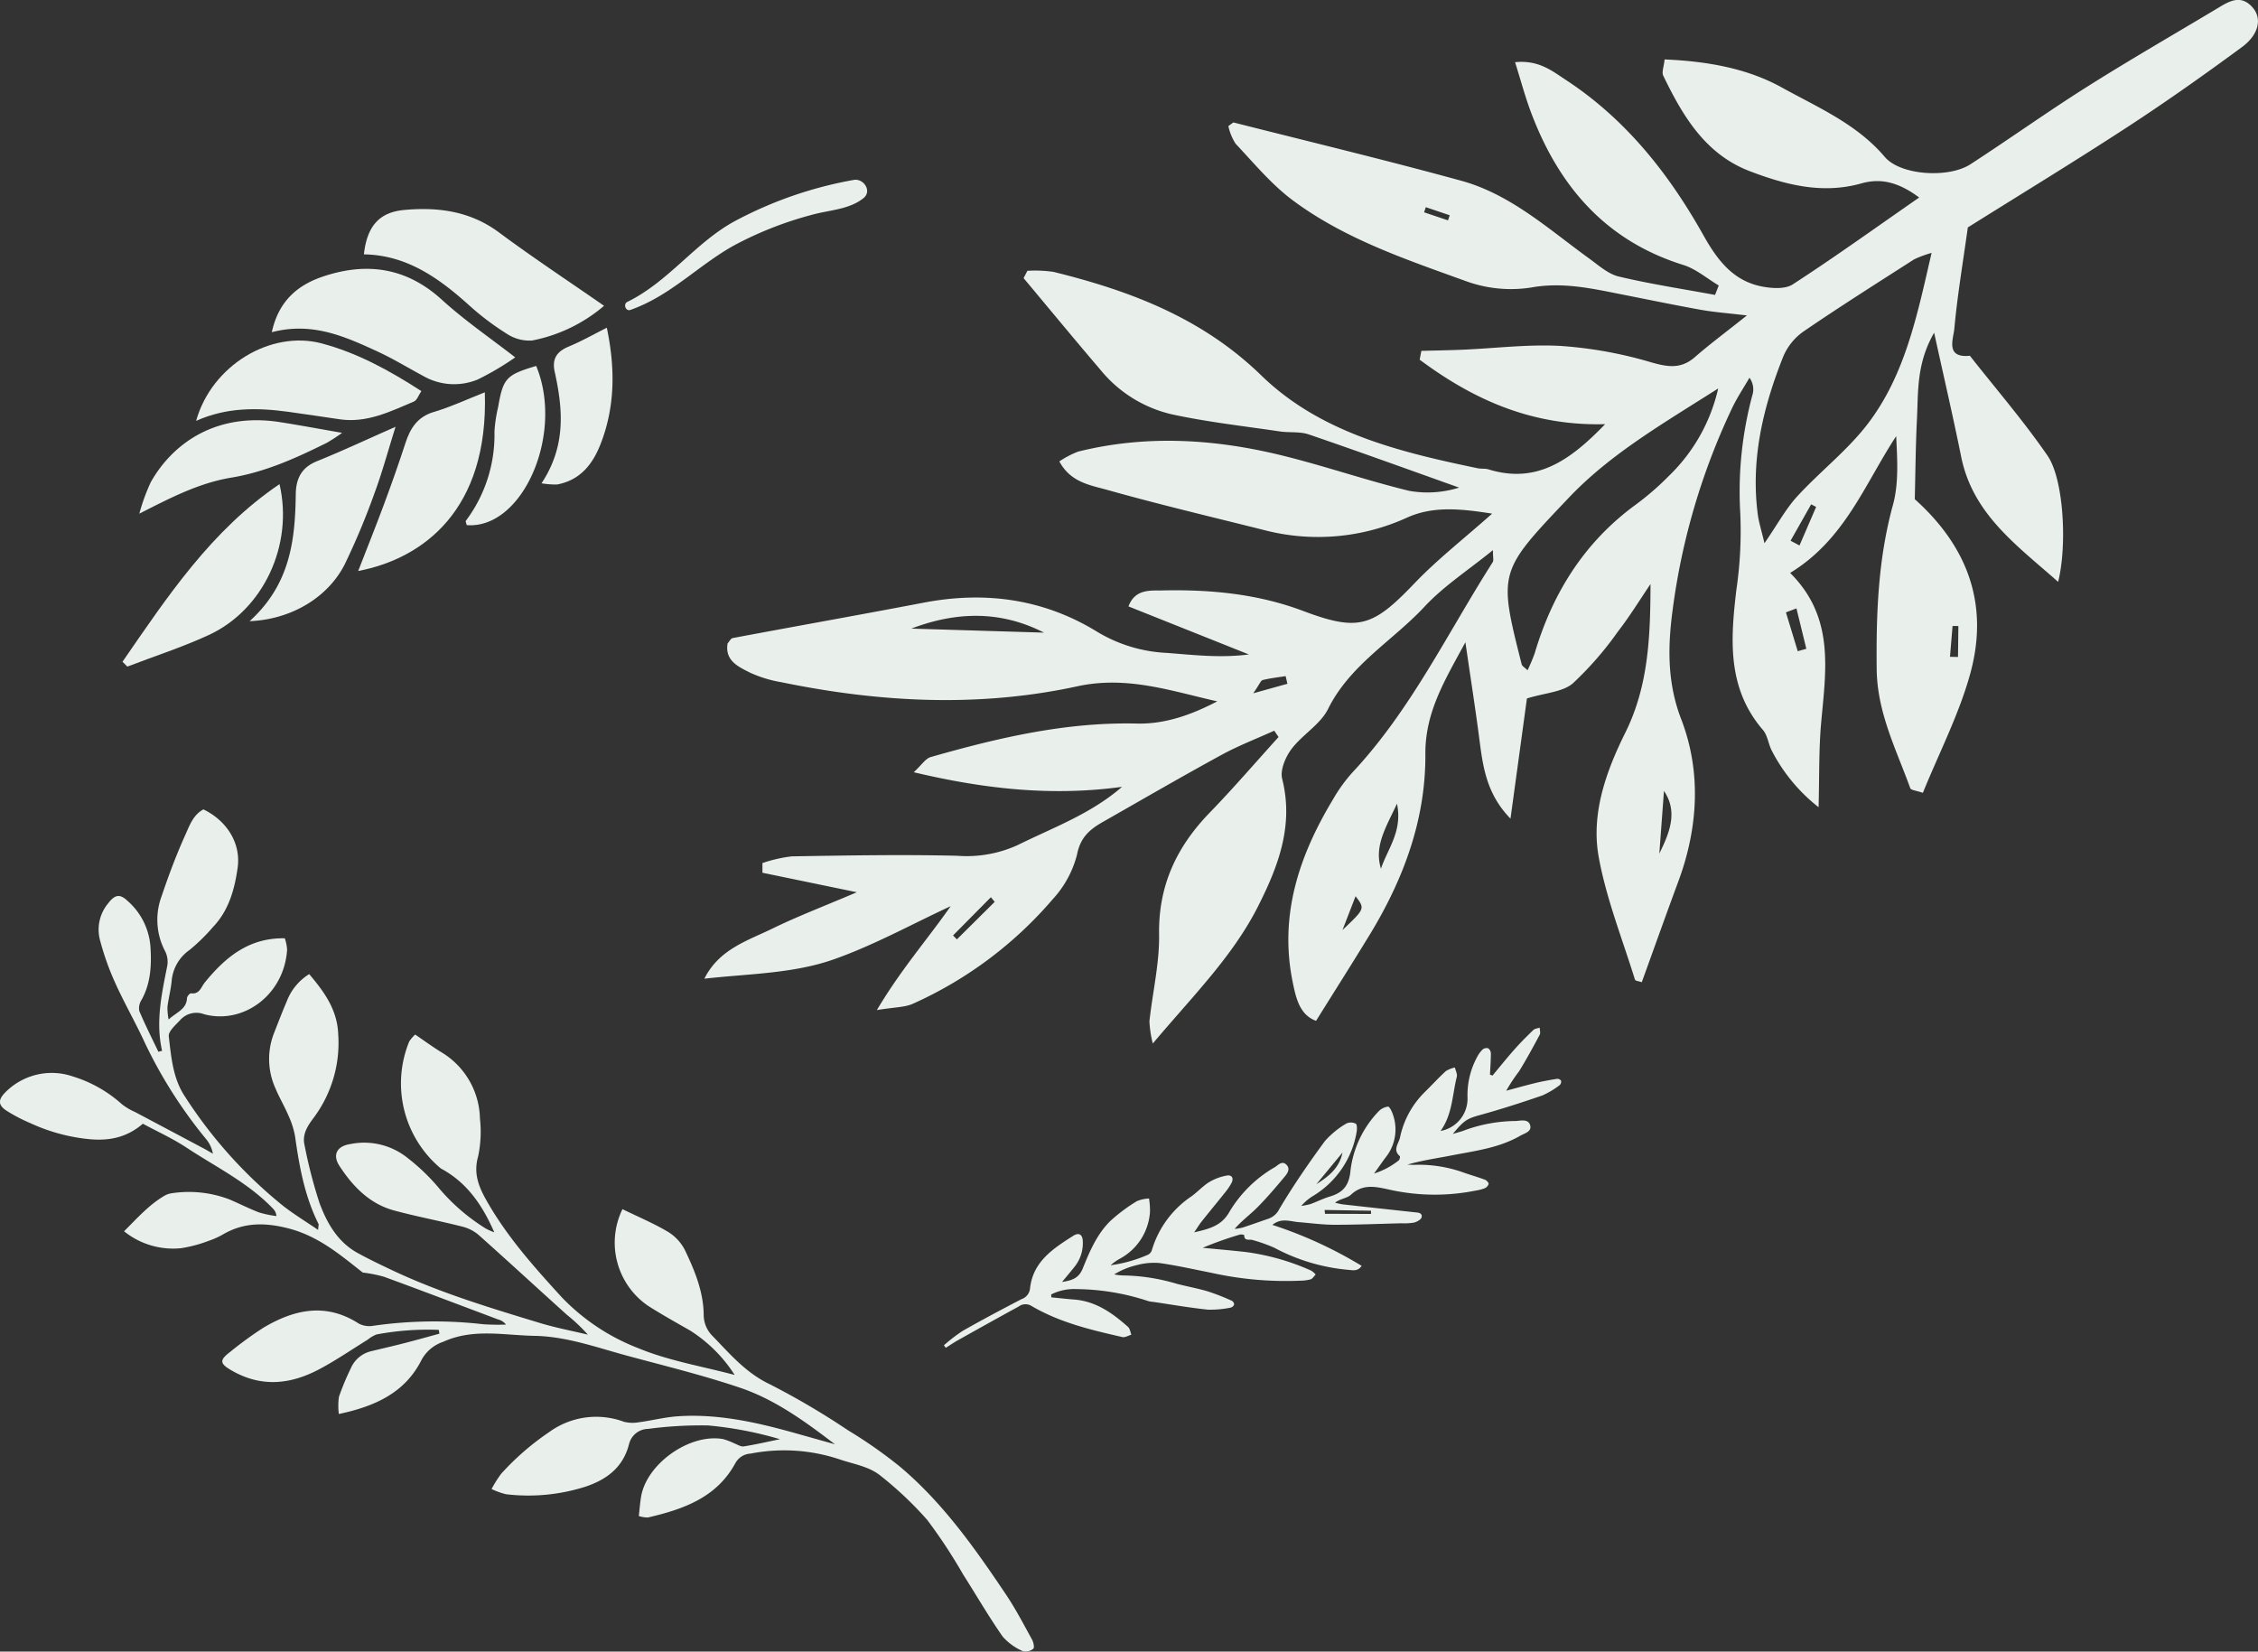 <?xml version="1.0" encoding="UTF-8"?> <svg xmlns="http://www.w3.org/2000/svg" width="340.106" height="248.761" viewBox="0 0 340.106 248.761"><rect x="0" y="0" width="340.106" height="248.761" fill="#333333" stroke="none"/><g id="Group_124" data-name="Group 124" transform="translate(-60.982 -1375.269)"><path id="Path_99" data-name="Path 99" d="M129.418,1421a6.2,6.2,0,0,0,3.819,1.039,23.6,23.6,0,0,0,10.859-5.231c-5.417-3.763-10.723-7.262-15.817-11.046-4.339-3.226-9.18-3.851-14.278-3.39-3.765.342-5.6,2.432-6.079,6.687,6.415.1,11.256,3.537,15.807,7.632a40.327,40.327,0,0,0,5.689,4.309" transform="translate(7.87 4.521)" fill="#e9efea"></path><path id="Path_100" data-name="Path 100" d="M118.62,1428.819c-2.5.734-3.587,2.452-4.322,4.714-1,3.083-2.084,6.14-3.212,9.179-1.224,3.3-2.537,6.565-3.9,10.076,9.78-1.875,19.665-9.179,19.075-26.916-2.766,1.087-5.145,2.215-7.64,2.947" transform="translate(7.747 8.484)" fill="#e9efea"></path><path id="Path_101" data-name="Path 101" d="M132.819,1424.176c1.238,5.6,1.744,11.163-1.984,16.8a12.943,12.943,0,0,0,2.34.18c3.466-.642,5.358-3.024,6.558-6.1,2.2-5.644,2.213-11.415.938-17.513-1.983.993-3.821,2.042-5.76,2.847-1.8.748-2.517,1.864-2.091,3.792" transform="translate(11.712 7.087)" fill="#e9efea"></path><path id="Path_102" data-name="Path 102" d="M131.67,1422.472c-4.521,1.351-4.974,1.833-5.733,6.2a20.979,20.979,0,0,0-.55,3.722,21.581,21.581,0,0,1-4.3,13.389c-.091.124.075.438.123.663,8.425.657,14.706-13.734,10.461-23.973" transform="translate(10.073 7.915)" fill="#e9efea"></path><path id="Path_103" data-name="Path 103" d="M115.164,1430.321c-4.553,2.007-8.169,3.7-11.865,5.195-2.333.945-3.136,2.648-3.167,4.968-.092,6.881-.821,13.562-6.952,19.115,6.372-.261,11.861-3.644,14.354-8.617a108.132,108.132,0,0,0,4.484-10.74c1.106-2.968,1.929-6.042,3.146-9.92" transform="translate(5.399 9.23)" fill="#e9efea"></path><path id="Path_104" data-name="Path 104" d="M100.434,1437.718c-10.281,6.951-16.874,16.933-23.652,26.754q.368.364.734.727c4.083-1.565,8.264-2.918,12.229-4.74,8.267-3.8,12.823-13.581,10.689-22.741" transform="translate(2.649 10.471)" fill="#e9efea"></path><path id="Path_105" data-name="Path 105" d="M111.972,1422.4c2.384,1.1,4.638,2.484,6.959,3.726a9.308,9.308,0,0,0,8.144.481,42.793,42.793,0,0,0,5.632-3.324c-3.648-2.837-7.586-5.528-11.079-8.708-5.335-4.855-11.321-5.661-17.833-3.484-3.745,1.251-6.7,3.588-7.751,8.4,6.063-1.592,11.016.642,15.927,2.909" transform="translate(5.879 5.814)" fill="#e9efea"></path><path id="Path_106" data-name="Path 106" d="M107.191,1432.875a25.874,25.874,0,0,0,2.306-1.5c-3.474-.6-6.415-1.154-9.369-1.616-9.568-1.5-16.153,3.175-19.456,9.059a29.775,29.775,0,0,0-1.718,4.731c4.644-2.369,8.976-4.619,13.831-5.423,5.159-.853,9.8-2.961,14.405-5.248" transform="translate(3.014 9.088)" fill="#e9efea"></path><path id="Path_107" data-name="Path 107" d="M100.129,1429.926c2.61.351,5.212.764,7.82,1.136,4.065.58,7.585-1.176,11.145-2.683.451-.192.674-.921,1.115-1.567-4.857-3.136-9.653-5.764-15.029-7.189-7.613-2.019-16.543,3.268-18.9,11.673,4.662-2.084,9.247-1.989,13.852-1.37" transform="translate(4.241 7.365)" fill="#e9efea"></path><path id="Path_108" data-name="Path 108" d="M142.409,1418.063c6.015-2.119,10.04-6.572,15.5-9.656a53.952,53.952,0,0,1,11.706-4.635c2.639-.758,5.719-.792,7.9-2.541,1.345-1.078.015-3.014-1.462-2.75a60.362,60.362,0,0,0-17.726,6.106c-6.1,3.237-10.045,9.156-16.378,12.268-.654.321-.25,1.457.455,1.208" transform="translate(13.521 3.888)" fill="#e9efea"></path><path id="Path_109" data-name="Path 109" d="M216.627,1606.072c.185-.142.025-.968-.2-1.364-1.252-2.268-2.447-4.582-3.887-6.728-4.671-6.959-9.5-13.824-15.964-19.277a69.265,69.265,0,0,0-7.844-5.5,115.329,115.329,0,0,0-11.805-6.95c-3.6-1.706-5.987-4.55-8.607-7.25a4.511,4.511,0,0,1-1.346-3.231c-.042-3.45-1.339-6.6-2.787-9.64a6.889,6.889,0,0,0-2.55-2.808c-2.2-1.31-4.587-2.311-6.9-3.439a11.522,11.522,0,0,0,3.894,14.581c2.041,1.294,4.152,2.48,6.255,3.673a21.814,21.814,0,0,1,6.754,6.718c-4.9-1.308-9.905-2.128-14.472-4.016a31.862,31.862,0,0,1-11.544-7.656c-4.2-4.591-8.339-9.222-11.416-14.7-1.176-2.091-1.923-4.06-1.2-6.588a17.948,17.948,0,0,0,.264-5.662,11.939,11.939,0,0,0-5.929-10.058c-1.3-.81-2.536-1.714-3.826-2.593a5.909,5.909,0,0,0-.892,1.036,16.664,16.664,0,0,0,4.633,19.029,1.324,1.324,0,0,0,.21.153c3.826,2.077,6.157,5.427,7.963,9.57a9,9,0,0,1-1.31-.586,29.6,29.6,0,0,1-7.166-6.239,30.137,30.137,0,0,0-4.47-4.285,10.444,10.444,0,0,0-8.769-2.175c-1.97.3-2.7,1.6-1.608,3.28,2.019,3.1,4.542,5.72,8.245,6.72,3.412.921,6.9,1.572,10.322,2.442a6,6,0,0,1,2.428,1.266c4.445,3.96,8.822,8,13.245,11.981a26.423,26.423,0,0,1,3.178,3.01c-2.4-.577-4.843-1.035-7.2-1.751-7.6-2.306-15.221-4.6-22.426-8.023-1.714-.815-3.432-1.632-5.091-2.551-2.971-1.644-4.574-4.479-5.688-7.463a72.21,72.21,0,0,1-2.269-8.767c-.4-1.678.546-3.008,1.464-4.229a18.841,18.841,0,0,0,3.612-12.422c-.124-3.714-2.1-6.412-4.373-9.1a8.248,8.248,0,0,0-3.386,4.124c-.687,1.585-1.295,3.2-1.93,4.808a10.7,10.7,0,0,0,.256,8.329c.563,1.353,1.325,2.623,1.9,3.971a12.993,12.993,0,0,1,1.024,3.164c.641,4.554,1.447,9.051,3.531,13.216.062.124-.012.317-.053.918-1.839-1.252-3.567-2.309-5.163-3.536A69.221,69.221,0,0,1,88.889,1523c-1.865-2.752-2.115-6-2.486-9.146-.085-.728.984-1.678,1.665-2.389a3.253,3.253,0,0,1,3.643-.943c5.921,1.594,12.078-2.9,12.516-9.721a6.654,6.654,0,0,0-.348-1.711c-5.414-.108-8.96,2.861-12.053,6.656-.559.687-.78,1.811-2.078,1.629-.17-.023-.585.453-.6.709-.065,1.708-1.564,2.119-2.77,3.236a9.656,9.656,0,0,1-.174-1.9c.159-1.282.493-2.544.628-3.828a6.344,6.344,0,0,1,2.715-4.757,28.366,28.366,0,0,0,3.507-3.435c2.389-2.494,3.266-5.687,3.723-8.942.515-3.671-1.61-7.07-5.156-8.786-1.548.816-2.109,2.472-2.752,3.9-1.346,2.986-2.5,6.069-3.546,9.178a10.136,10.136,0,0,0,.534,8.291,3.563,3.563,0,0,1,.319,2.193c-.842,4.225-1.775,8.429-.782,12.8l-.558.141c-.975-2.047-2.006-4.069-2.879-6.158a2.328,2.328,0,0,1,.358-1.672c1.4-2.545,1.509-5.288,1.322-8.076a10.141,10.141,0,0,0-3.406-6.785c-1.2-1.14-1.939-1-2.981.367a6.178,6.178,0,0,0-1.24,5.384,40.793,40.793,0,0,0,2.321,6.562c1.38,3.065,3.071,5.989,4.474,9.044a70.511,70.511,0,0,0,9.142,14.394,4.751,4.751,0,0,1,1.1,2.3c-.409-.237-.81-.488-1.228-.71q-5.249-2.79-10.5-5.576a8.981,8.981,0,0,1-1.982-1.176,19.665,19.665,0,0,0-7.37-4.173,9.81,9.81,0,0,0-10.27,2.482c-.983,1.028-.989,1.8.158,2.6a23.9,23.9,0,0,0,3.647,1.922,27.459,27.459,0,0,0,8.424,2.385c3.148.378,5.973-.035,8.574-2.273,2.2,1.19,4.5,2.227,6.574,3.6,4.428,2.923,9.271,5.27,13.009,9.172a1.757,1.757,0,0,1,.535,1.136,16.1,16.1,0,0,1-2.607-.543c-1.52-.579-2.975-1.329-4.474-1.967a17.168,17.168,0,0,0-8.657-.931,3.037,3.037,0,0,0-1.212.433c-2.242,1.332-3.947,3.25-6,5.3a11.77,11.77,0,0,0,8.626,2.544,20.462,20.462,0,0,0,4.23-1.146,11.374,11.374,0,0,0,2.118-.97c3.106-1.77,6.2-1.763,9.69-.886,4.581,1.151,7.885,4,11.29,6.674a20.872,20.872,0,0,1,3.21.639c5.748,2.105,11.47,4.284,17.2,6.435a2.106,2.106,0,0,1,1.168.77c-.569,0-1.137.026-1.706.01-.691-.018-1.386-.023-2.071-.107a64.711,64.711,0,0,0-16.274.279,3.409,3.409,0,0,1-2.126-.339c-4.965-3.2-9.736-2.132-14.379.63a56.136,56.136,0,0,0-5.023,3.656c-1.687,1.279-1.5,1.792.4,2.861,4.459,2.51,8.819,1.977,13.088-.292,2.5-1.329,4.848-2.948,7.264-4.437a5.04,5.04,0,0,1,1.318-.781,42.052,42.052,0,0,1,9.381-.69c.032.191.064.382.1.573-1.749.475-3.495.968-5.251,1.419-1.671.431-3.354.816-5.031,1.221a4.434,4.434,0,0,0-3.067,2.575,39.389,39.389,0,0,0-1.79,4.3,9.468,9.468,0,0,0-.012,2.585c5.6-1.189,10.015-3.273,12.475-8.185a5.783,5.783,0,0,1,3.24-2.689c4.506-2.056,9.126-.983,13.736-.9,4.833.088,9.3,1.726,13.858,2.961,5.745,1.558,11.545,2.966,17.173,4.874,5.251,1.782,9.762,5.08,14.242,8.5q-3.153-.886-6.305-1.771c-5.674-1.578-11.4-2.844-17.342-2.449-1.97.132-3.913.639-5.878.9a5.457,5.457,0,0,1-2.255-.071,12.039,12.039,0,0,0-11.291,1.572,39.662,39.662,0,0,0-7.2,6.254,18.207,18.207,0,0,0-1.449,2.3,10.6,10.6,0,0,0,2.177.786,28.33,28.33,0,0,0,12.037-1.161c3.188-1.085,5.623-2.927,6.5-6.421a3,3,0,0,1,2.857-2.258,60.846,60.846,0,0,1,9.017-.521,55.931,55.931,0,0,1,10.852,2.074c-1.818.372-3.628.793-5.459,1.085-.437.069-.945-.28-1.413-.454a10.4,10.4,0,0,0-1.674-.645c-4.994-.917-11.534,3.673-12.374,8.671-.156.922-.222,1.861-.343,2.911a4.309,4.309,0,0,0,1.383.221c5.32-1.239,10.356-2.989,13.174-8.209a2.774,2.774,0,0,1,2.278-1.411,26.38,26.38,0,0,1,13.524.907c2.122.712,4.409,1.043,6.141,2.5a53.575,53.575,0,0,1,6.934,6.572,78.816,78.816,0,0,1,5.4,8.2c1.989,3.126,3.849,6.339,5.966,9.374a8.623,8.623,0,0,0,3.065,2.213,1.864,1.864,0,0,0,1.567-.384" transform="translate(0 17.506)" fill="#e9efea"></path><path id="Path_110" data-name="Path 110" d="M242.774,1526.645l-3.934,4.763c1.809-1.148,3.469-2.416,3.934-4.763m-2.694,8.643.063.576,6.928.024c0-.162,0-.325,0-.487l-6.992-.113m-41.149,13.163c1.144.111,2.287.241,3.434.329,3.275.253,5.773,2.046,8.111,4.123.288.256.341.775.5,1.172-.453.128-.95.448-1.353.357-4.721-1.073-9.442-2.193-13.668-4.674a1.716,1.716,0,0,0-1.948.071c-3.053,1.667-6.091,3.364-9.128,5.064-.636.356-1.241.771-1.861,1.158l-.272-.383a24.776,24.776,0,0,1,2.82-2.166c2.913-1.658,5.878-3.226,8.851-4.776a1.909,1.909,0,0,0,1.3-1.653c.443-4.012,3.494-5.983,6.514-7.9.89-.564,1.435-.148,1.436.956a5.673,5.673,0,0,1-1.169,3.615c-.581.74-1.193,1.456-1.963,2.39,1.548-.243,2.527-.572,3.121-2.04,1.036-2.563,2.141-5.173,4.158-7.151a25.316,25.316,0,0,1,3.993-2.982,5.4,5.4,0,0,1,1.827-.4,10.884,10.884,0,0,1,.146,2.031,8.639,8.639,0,0,1-4.519,7.027,7.221,7.221,0,0,0-1.4.991,20.783,20.783,0,0,0,5.633-1.588,1.165,1.165,0,0,0,.573-.691,14.825,14.825,0,0,1,5.924-8.07c.946-.669,1.736-1.571,2.715-2.174a7.833,7.833,0,0,1,2.658-.985c.734-.135,1.071.4.7,1.114a9.006,9.006,0,0,1-.973,1.434c-1.163,1.463-2.358,2.9-3.522,4.364-.346.434-.632.917-1.127,1.644,2.338-.536,4.145-1.005,5.315-3.107a18.992,18.992,0,0,1,6.84-6.716c.508-.314,1.061-1,1.706-.39.695.662.152,1.369-.283,1.887-1.318,1.574-2.651,3.147-4.1,4.6-1.066,1.074-2.318,1.965-3.386,3.209a8.066,8.066,0,0,0,1.195-.2c1.288-.42,2.564-.879,3.846-1.321a2.858,2.858,0,0,0,1.681-1.468c2.092-3.526,4.434-6.916,6.86-10.226a13.116,13.116,0,0,1,3.261-2.669,1.617,1.617,0,0,1,1.4.037c.208.112.2.813.132,1.223a13.964,13.964,0,0,1-6.521,9.634,7.5,7.5,0,0,0-1.817,1.524,9.263,9.263,0,0,0,1.377-.273c.971-.347,1.9-.831,2.885-1.123,2.048-.606,2.968-1.68,3.162-4.042a15.528,15.528,0,0,1,4.185-8.762,2.365,2.365,0,0,1,1.46-.754c.217-.017.586.746.733,1.2a6.7,6.7,0,0,1-1.063,6.406c-.536.715-1.043,1.45-1.776,2.475a11.742,11.742,0,0,0,3.7-1.966c.148-.092.258-.579.181-.646-1.12-.959-.17-1.914.027-2.818a13.409,13.409,0,0,1,3.749-6.861c1.059-1.039,2.059-2.14,3.154-3.139a4.225,4.225,0,0,1,1.363-.541c.105.467.39.981.286,1.4-.685,2.729-.652,5.669-2.445,8.156a4.933,4.933,0,0,0,4.058-5.038,12.024,12.024,0,0,1,1.468-6.137,4.425,4.425,0,0,1,.793-1.083.958.958,0,0,1,.838-.2.984.984,0,0,1,.42.767c0,1.071-.084,2.14-.138,3.21l.387.137c1.1-1.321,2.177-2.665,3.316-3.951.9-1.012,1.855-1.973,2.832-2.91.225-.217.635-.242.961-.354.006.36.146.791,0,1.066-1,1.867-2.011,3.733-3.126,5.532a25.087,25.087,0,0,0-1.916,2.9c1.475-.392,2.943-.81,4.427-1.168,1.065-.256,2.146-.447,3.227-.62a.7.7,0,0,1,.6.274.724.724,0,0,1-.194.663,12.541,12.541,0,0,1-2.644,1.573c-3.046,1.05-6.117,2.04-9.221,2.9-1.987.552-2.482.734-4.244,2.893.764-.24,1.372-.377,1.936-.616a22.979,22.979,0,0,1,7.587-1.337c.755-.052,1.915-.356,2.146.719.194.9-.866,1.131-1.514,1.506-3.209,1.852-6.832,2.273-10.37,2.966-2.2.43-4.416.737-6.624,1.38.385.011.772.046,1.156.03a19.869,19.869,0,0,1,7.409,1.2c1.035.362,2.092.659,3.118,1.044.244.091.569.433.551.634a1.04,1.04,0,0,1-.586.649,6.235,6.235,0,0,1-1.305.343,31.292,31.292,0,0,1-13.254-.177c-2.017-.439-3.857-.813-5.6.815-.573.536-1.61.578-2.388,1.2.4.085.8.207,1.2.252q5.381.6,10.764,1.181c.514.056,1.21.057,1.078.75-.065.34-.7.7-1.14.808a8.949,8.949,0,0,1-1.92.105c-3.35.085-6.7.226-10.051.224-1.794,0-3.587-.25-5.381-.392-1.3-.1-2.642-.695-3.988.412a63.638,63.638,0,0,1,13.442,6.169c-.544.83-1.239.67-1.913.609a29.015,29.015,0,0,1-11.241-3.337,23.885,23.885,0,0,0-3.265-1.162c-.461-.165-1.275.241-1.27-.752a1.274,1.274,0,0,0-.649-.069,53.84,53.84,0,0,0-5.6,1.991c2.168.21,4.341.395,6.506.638a35.385,35.385,0,0,1,9.834,2.8,2.961,2.961,0,0,1,.676.586c-.25.252-.459.626-.76.729a5.977,5.977,0,0,1-1.525.2,51.539,51.539,0,0,1-13.454-1.193c-2.595-.51-5.179-1.1-7.794-1.467a9.917,9.917,0,0,0-3.4.314,11.449,11.449,0,0,0-3.412,1.4,7.848,7.848,0,0,0,1.244.156,29.6,29.6,0,0,1,8.2,1.265c1.562.4,3.155.69,4.7,1.151a34.494,34.494,0,0,1,3.571,1.4.692.692,0,0,1,.353.559.766.766,0,0,1-.523.472,15.138,15.138,0,0,1-3.439.306c-2.756-.288-5.493-.767-8.237-1.17a4.023,4.023,0,0,1-.764-.126,35.363,35.363,0,0,0-10.808-1.8,7.636,7.636,0,0,0-3.791.808c.008.146.018.292.026.438" transform="translate(20.416 22.224)" fill="#e9efea"></path><path id="Path_111" data-name="Path 111" d="M263.851,1408.461c.086-.257.172-.515.257-.771q-1.8-.606-3.6-1.216c-.085.256-.172.515-.258.772q1.8.606,3.606,1.214m-24.194,69.8c-.089-.385-.179-.772-.266-1.157-1.157.184-2.327.316-3.461.593-.284.07-.454.606-1.413,1.994,2.486-.692,3.814-1.062,5.14-1.43m99.8-4.063,1.207.021q.03-2.33.056-4.656l-.876-.009q-.194,2.322-.388,4.644m-91.5,41.149c3.4-3.219,3.4-3.219,1.968-5.089-.695,1.8-1.331,3.443-1.968,5.089m-52.383-4.239c-.193-.232-.385-.466-.578-.7l-5.7,5.758.579.592q2.851-2.829,5.7-5.654m123.719-59.486c-.249-.127-.5-.257-.747-.385q-1.552,2.741-3.1,5.481.673.357,1.344.715,1.254-2.906,2.508-5.81m-2.965,15.286-1.586.6q.89,2.923,1.778,5.849l1.295-.362q-.744-3.041-1.488-6.082m-20.656,36.932c1.549-3.164,2.836-6.273.7-9.446l-.7,9.446m-41.927,2.268c.993-2.99,3.285-5.64,2.412-9.786-1.676,3.609-3.461,6.364-2.412,9.786m-70.735-36.16,19.981.607c-6.579-3.367-13.249-3.168-19.981-.607m121.533-36.172c-8.551,5.438-16.25,9.878-22.5,16.456-10.6,11.156-10.639,11.12-7.1,25.1.068.269.441.46.88.892a25.3,25.3,0,0,0,1.077-2.558c2.7-9.082,7.471-16.73,15.225-22.39a41.8,41.8,0,0,0,5-4.338,26.432,26.432,0,0,0,7.416-13.162m32.133-20.417a16.786,16.786,0,0,0-2.626.976c-5.6,3.589-11.219,7.138-16.7,10.89a8.771,8.771,0,0,0-3.02,3.773c-3.035,7.628-4.919,15.493-3.817,23.8.15,1.134.514,2.24,1,4.288,2.012-2.924,3.231-5.2,4.924-7.046,3.473-3.783,7.653-6.993,10.724-11.054,5.536-7.317,7.348-16.184,9.521-25.625m-43.622,109.854c-.418-.152-.994-.2-1.058-.405-1.9-6.139-4.322-12.193-5.46-18.478-1.182-6.529,1.134-12.922,4.005-18.7,3.5-7.039,3.779-14.489,3.8-22.392-1.616,2.378-3.119,4.845-4.879,7.112a50.159,50.159,0,0,1-6.841,7.861c-1.548,1.3-4.111,1.4-6.894,2.255l-2.475,18.1c-3.9-3.991-4.221-8.486-4.811-12.9-.577-4.315-1.246-8.615-1.982-13.661-3.1,5.719-6.074,10.538-6.03,16.85.068,9.844-3.292,18.85-8.387,27.206-2.569,4.212-5.216,8.377-8.077,12.962-2.477-.9-3.03-3.428-3.529-5.886-2.034-10.028.967-18.976,6.059-27.433a23.893,23.893,0,0,1,2.907-4.049c8.824-9.4,14.34-21.007,21.18-31.729.156-.243.022-.67.026-1.8-3.718,3.022-7.411,5.405-10.315,8.524-4.794,5.149-11.2,8.719-14.512,15.386-1.165,2.351-3.887,3.881-5.527,6.065-.9,1.2-1.725,3.158-1.393,4.474,1.771,7.007-.585,13.157-3.6,19.135-3.838,7.612-9.859,13.564-15.887,20.727a17.046,17.046,0,0,1-.508-3.331c.472-4.375,1.525-8.748,1.456-13.108-.116-7.368,2.655-13.212,7.648-18.356,3.567-3.676,6.906-7.57,10.347-11.367-.216-.316-.432-.635-.648-.953-2.653,1.2-5.391,2.251-7.942,3.643-6,3.274-11.916,6.706-17.857,10.091-1.937,1.1-3.391,2.284-3.9,4.895a15.6,15.6,0,0,1-3.655,6.74,60.043,60.043,0,0,1-21.081,15.762c-1.225.547-2.715.5-5.421.95,3.668-6.179,7.61-10.629,11.117-15.65-5.844,2.708-11.531,5.865-17.578,8-6.18,2.179-12.87,2.167-19.521,2.922,2.229-4.459,6.5-5.716,10.263-7.555,3.749-1.83,7.665-3.32,12.7-5.466l-14.217-2.937v-1.457a21.291,21.291,0,0,1,4.423-1.011c8.3-.138,16.6-.288,24.9-.089A18.553,18.553,0,0,0,199,1502.57c5.351-2.653,11.032-4.686,15.752-8.789-10.405,1.428-20.521.377-31.37-2.2,1.188-1.092,1.767-2.06,2.558-2.285,10.149-2.9,20.377-5.3,31.063-5.046,4.255.1,8.238-1.328,12.087-3.343-6.966-1.574-13.6-3.891-21.055-2.271-14.82,3.22-29.744,2.443-44.556-.606a18.888,18.888,0,0,1-4.761-1.449c-1.732-.886-3.811-1.78-3.377-4.4.279-.306.486-.754.766-.807,9.582-1.8,19.182-3.5,28.756-5.33,9.286-1.781,18.106-.565,26.158,4.388a22.245,22.245,0,0,0,10.433,3.174c4.026.3,8.038.8,12.4.236-5.955-2.379-11.91-4.754-18.132-7.237,1-2.653,3.262-2.365,5.057-2.405,7.24-.162,14.368.5,21.247,3.087,8.387,3.157,10.514,2.388,16.8-4.184,3.425-3.579,7.377-6.653,11.673-10.472-4.759-.745-8.871-1.168-12.794.589a32.254,32.254,0,0,1-21.665,1.858c-7.867-1.973-15.765-3.838-23.568-6.037-2.5-.7-5.468-1.112-7.161-4.275a14,14,0,0,1,2.825-1.476c10.292-2.557,20.57-1.916,30.742.586,6.424,1.58,12.7,3.759,19.129,5.322a15.855,15.855,0,0,0,7.52-.487c-7.547-2.686-15.075-5.422-22.654-8.013-1.345-.459-2.911-.234-4.357-.448-5.466-.812-10.981-1.421-16.368-2.6a19.53,19.53,0,0,1-10.633-6.665c-3.907-4.57-7.73-9.214-11.589-13.826q.287-.548.572-1.1a19.178,19.178,0,0,1,3.942.162c11.579,2.857,22.378,6.936,31.281,15.588s20.772,11.527,32.59,13.985c.539.113,1.131.016,1.651.175,7.24,2.223,12.29-1.352,17.556-6.812-11.1.3-19.909-3.747-27.933-9.711q.126-.664.253-1.329c2.057-.056,4.117-.086,6.172-.173,4.981-.212,9.985-.852,14.934-.562a63.068,63.068,0,0,1,13.518,2.461c2.548.73,4.512,1.023,6.6-.806,2.191-1.914,4.538-3.651,7.81-6.256-3.048-.363-5-.5-6.92-.847-4-.718-7.982-1.544-11.971-2.331-4.51-.89-8.892-1.892-13.673-1.018a19.792,19.792,0,0,1-9.835-1c-9.009-3.261-18.2-6.341-25.993-12.137-3.213-2.391-5.845-5.586-8.619-8.532a7.969,7.969,0,0,1-1.092-2.66c.523-.351.7-.562.812-.532,11.417,2.89,22.872,5.646,34.229,8.757,7.475,2.048,13.172,7.286,19.293,11.713,1.419,1.025,2.854,2.34,4.471,2.725,4.783,1.137,9.66,1.876,14.5,2.77q.279-.711.558-1.423c-1.776-1.052-3.428-2.494-5.346-3.092-11.715-3.655-18.757-11.879-22.932-22.981-.882-2.348-1.528-4.784-2.4-7.556,3.563-.354,5.56,1.3,7.646,2.667,9.035,5.921,15.525,14.128,20.733,23.416,2.05,3.656,4.422,6.831,8.745,7.689,1.516.3,3.543.445,4.708-.312,6.305-4.089,12.412-8.481,19.035-13.079-3.048-2.263-5.708-2.973-8.713-2.123-5.851,1.652-11.389.221-16.788-1.837-6.72-2.561-10.107-8.322-13.044-14.381-.263-.543.1-1.386.2-2.456,6.314.27,12.374,1.3,17.654,4.225,5.417,3,11.278,5.474,15.508,10.455,2.387,2.808,9.626,3.232,12.885,1.122,5.893-3.821,11.612-7.911,17.549-11.658,6.406-4.045,12.976-7.829,19.477-11.722,1.763-1.054,3.6-2.348,5.446-.306,1.514,1.674,1.028,4.127-1.572,6.037-5.632,4.143-11.346,8.19-17.2,12.008-8.024,5.231-16.212,10.216-24.074,15.145-.753,5.417-1.583,10.314-2.032,15.249-.14,1.544-1.4,4.458,2.342,4.078,3.93,5,8.108,9.833,11.706,15.064,2.422,3.521,2.971,13.466,1.589,18.993-6.3-5.576-12.864-10.208-14.613-18.879-1.193-5.92-2.565-11.8-4.065-18.649-2.665,4.635-2.383,8.817-2.584,12.872-.209,4.227-.237,8.462-.333,12.2,8.254,7.4,11.124,16.184,8.361,26.262-1.685,6.137-4.685,11.914-7.14,17.969-.977-.341-1.785-.392-1.9-.7-2.118-5.849-4.992-11.415-5.058-17.935-.086-8.356.21-16.577,2.446-24.719.892-3.252.664-6.811.49-10.369-4.748,7.229-7.715,15.572-15.974,20.6,6.776,6.72,5.37,14.71,4.667,22.643-.349,3.949-.255,7.937-.381,12.644a25.816,25.816,0,0,1-7.092-8.6c-.478-.993-.607-2.241-1.29-3.035-5.4-6.273-4.888-13.581-4.009-21.051a61.025,61.025,0,0,0,.6-11.5,55.971,55.971,0,0,1,1.879-18.1,2.93,2.93,0,0,0-.5-2.4c-.877,1.52-1.857,2.989-2.613,4.568a101.43,101.43,0,0,0-8.931,30.2c-.729,5.355-.939,10.961,1.261,16.654,3.044,7.89,2.577,16.333-.431,24.445-1.834,4.947-3.6,9.92-5.5,15.162" transform="translate(15.232)" fill="#e9efea"></path></g></svg> 